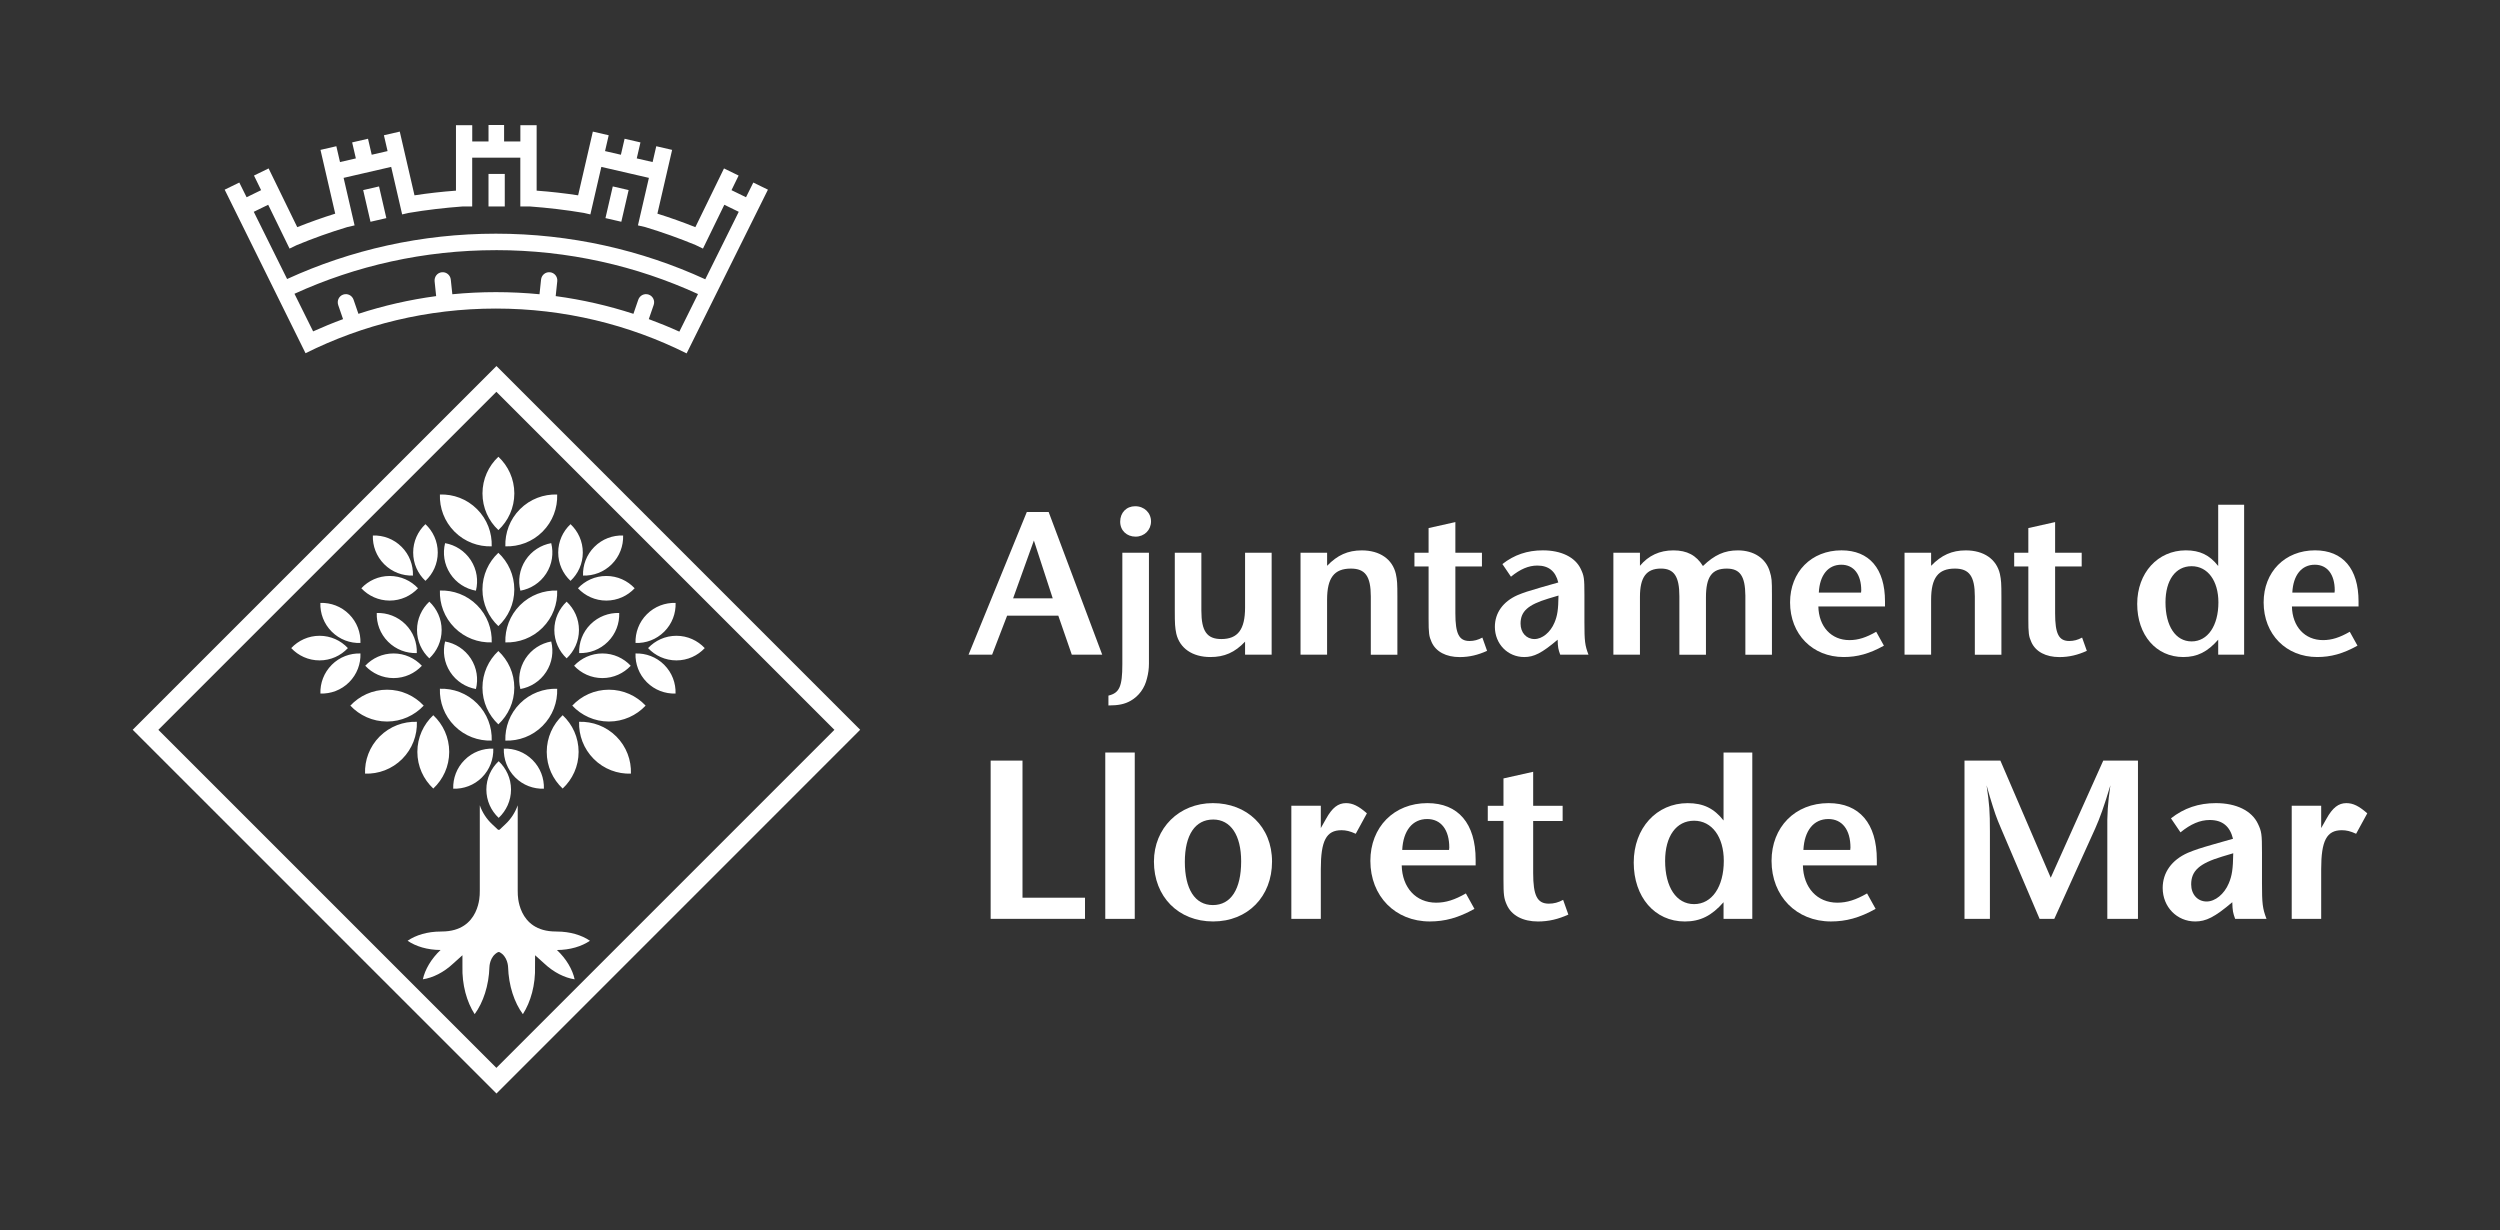 <?xml version="1.0" encoding="UTF-8"?><svg id="Capa_1" xmlns="http://www.w3.org/2000/svg" viewBox="0 0 1080 531.41"><rect x="0" y="0" width="1080" height="531.41" fill="#333333" stroke="none"/><defs><style>.cls-1,.cls-2{fill:#fff;}.cls-2{fill-rule:evenodd;}.cls-3{fill:none;}</style></defs><path class="cls-2" d="M124.04,120.53c27.46-12.57,58.01-19.58,90.18-19.58s62.92,7.05,90.46,19.7l14.46-29.15-6.23-3.04-9.23,18.93-3.17-1.53c-7.08-2.94-14.35-5.52-21.76-7.76l-3.16-.73,4.74-20.53-20.55-4.74-4.74,20.53-2.82-.65c-7.69-1.3-15.52-2.21-23.45-2.8h-3.99v-21.07h-20.79v21.07h-3.99c-7.94.59-15.76,1.5-23.45,2.8l-2.82.65-4.74-20.53-20.55,4.74,4.74,20.53-3.16.73c-7.42,2.24-14.68,4.83-21.76,7.76l-3.17,1.53-9.23-18.93-6.23,3.04,14.4,29.03ZM296.61,152.66c-24.8-12.39-52.77-19.36-82.38-19.36s-57.48,6.94-82.24,19.29l-34.93-70.65,6.32-3.08,3.15,6.35,6.27-3.06-3.08-6.31,6.32-3.08,12.37,25.37c5.37-2.14,10.84-4.09,16.4-5.83l-6.36-27.55,6.85-1.58,1.58,6.84,6.85-1.58-1.6-6.91,6.85-1.58,1.6,6.91,6.85-1.58-1.58-6.84,6.85-1.58,6.36,27.53c5.9-.9,11.88-1.58,17.92-2.02v-28.28h7.03v7.02h7.03v-7.09h6.73v7.09h7.03v-7.02h7.03v28.28c6.04.44,12.02,1.12,17.92,2.02l6.36-27.53,6.85,1.58-1.58,6.84,6.85,1.58,1.6-6.91,6.85,1.58-1.6,6.91,6.85,1.58,1.58-6.84,6.85,1.58-6.36,27.55c5.56,1.74,11.03,3.69,16.4,5.83l12.37-25.37,6.32,3.08-3.08,6.31,6.27,3.06,3.15-6.35,6.32,3.08-35.13,70.73ZM163.74,80.53l3.16,13.7-6.85,1.58-3.16-13.69,6.85-1.58ZM264.72,80.53l6.85,1.58-3.16,13.69-6.85-1.58,3.16-13.7ZM211.03,75.14h7.03v14.06h-7.03v-14.06ZM214.23,108.07c-31.04,0-60.51,6.74-87.02,18.84l8.06,16.25c4.23-1.91,8.54-3.68,12.93-5.29l-2.07-6.02c-.68-1.96.3-3.96,2.13-4.59,1.84-.63,3.83.34,4.48,2.21l2.1,6.1c10.8-3.52,22.03-6.1,33.58-7.65l-.66-6.32c-.22-2.06,1.18-3.79,3.11-3.99,1.93-.2,3.66,1.2,3.87,3.16l.67,6.34c6.2-.6,12.48-.91,18.83-.91s12.64.31,18.83.91l.67-6.34c.21-1.97,1.94-3.37,3.87-3.16,1.93.2,3.33,1.93,3.13,3.86l-.68,6.45c11.55,1.55,22.78,4.14,33.58,7.65l2.1-6.1c.65-1.87,2.65-2.84,4.48-2.21,1.83.63,2.81,2.63,2.18,4.46l-2.12,6.14c4.48,1.65,8.88,3.45,13.2,5.41l8.06-16.24c-26.6-12.18-56.15-18.97-87.29-18.97ZM214.47,158.13l157.13,157.13-157.13,157.14L57.33,315.26l157.14-157.13ZM214.44,169.26l146.03,146.03-146.03,146.03-146.03-146.03,146.03-146.03ZM215.3,197.32c4.24,3.96,6.89,9.59,6.89,15.84s-2.65,11.89-6.89,15.83c-4.23-3.94-6.87-9.58-6.87-15.83s2.65-11.88,6.87-15.84ZM224.64,219.96c-4.41,4.41-6.51,10.27-6.33,16.06,5.78.19,11.65-1.91,16.06-6.33,4.43-4.42,6.53-10.28,6.33-16.06-5.78-.2-11.64,1.91-16.06,6.33ZM190.04,213.63c-.2,5.78,1.91,11.64,6.33,16.06,4.42,4.42,10.26,6.52,16.05,6.33.19-5.78-1.91-11.64-6.33-16.06-4.42-4.43-10.27-6.53-16.06-6.33ZM215.73,411.3c3.65,1.83,3.76,6.42,3.76,6.42.26,8.11,2.68,15.37,6.39,20.4,3.37-5.25,5.51-12.64,5.25-20.77l.03-4.69,3.98,3.59c4.09,3.85,8.83,6.17,13.1,6.82-.91-4.22-3.54-8.81-7.65-12.66,5.62-.02,10.69-1.55,14.27-4-3.58-2.45-8.65-3.98-14.26-3.98l-.49-.02c-16.8,0-16.43-16.43-16.43-16.43l-.03-1.3v-36.79c-1.09,3.08-2.9,5.91-5.34,8.18l-2.56,2.41h-.57l-2.57-2.41c-2.43-2.26-4.25-5.09-5.34-8.18v36.79l-.03,1.3s.36,16.43-16.42,16.43l-.5.02c-5.62,0-10.7,1.53-14.25,3.98,3.55,2.44,8.63,3.98,14.25,3.98-4.09,3.87-6.73,8.46-7.65,12.67,4.27-.64,9.01-2.96,13.11-6.81l3.99-3.59v4.69c-.24,8.13,1.89,15.52,5.28,20.77,3.68-5.03,6.13-12.29,6.38-20.4,0,0,.08-4.59,3.75-6.42h.57ZM220.76,341.08c0-4.83-2.07-9.18-5.33-12.24-3.27,3.06-5.32,7.41-5.32,12.24s2.05,9.19,5.32,12.24c3.26-3.06,5.33-7.41,5.33-12.24ZM208.21,335.83c3.41-3.42,5.03-7.95,4.89-12.42-4.48-.16-8.99,1.48-12.4,4.9-3.42,3.41-5.04,7.93-4.91,12.41,4.48.15,9.01-1.48,12.43-4.89ZM234.96,340.72c.15-4.48-1.49-9-4.9-12.41-3.42-3.42-7.93-5.06-12.41-4.9-.15,4.47,1.49,9,4.9,12.42,3.4,3.41,7.93,5.04,12.41,4.89ZM266.23,318.15c-4.42-4.41-10.28-6.52-16.06-6.33-.19,5.79,1.93,11.63,6.34,16.06,4.42,4.42,10.27,6.53,16.05,6.33.2-5.79-1.91-11.64-6.33-16.07ZM249.96,324.82c0-6.26-2.65-11.88-6.89-15.85-4.23,3.96-6.88,9.59-6.88,15.85s2.65,11.88,6.88,15.83c4.23-3.96,6.89-9.59,6.89-15.83ZM278.91,304.83c-3.96-4.24-9.59-6.88-15.86-6.88s-11.87,2.65-15.83,6.88c3.97,4.23,9.6,6.87,15.83,6.87s11.89-2.64,15.86-6.87ZM208.42,254.65c0,6.25,2.65,11.88,6.87,15.83,4.24-3.95,6.89-9.58,6.89-15.83s-2.65-11.88-6.89-15.84c-4.23,3.96-6.87,9.59-6.87,15.84ZM224.64,261.45c-4.41,4.42-6.51,10.28-6.33,16.07,5.78.19,11.65-1.92,16.06-6.34,4.43-4.42,6.53-10.28,6.33-16.06-5.78-.19-11.64,1.92-16.06,6.33ZM190.04,255.11c-.2,5.78,1.91,11.64,6.33,16.06,4.42,4.41,10.26,6.53,16.05,6.34.19-5.79-1.91-11.65-6.33-16.07-4.42-4.41-10.27-6.53-16.06-6.33ZM256.77,236.23c-3.41,3.42-5.05,7.93-4.9,12.42,4.47.15,9-1.49,12.41-4.9,3.41-3.41,5.05-7.94,4.91-12.41-4.49-.15-9.01,1.47-12.42,4.9ZM261.92,248.82c-4.83,0-9.18,2.03-12.24,5.31,3.06,3.27,7.42,5.32,12.24,5.32s9.2-2.05,12.25-5.32c-3.06-3.28-7.41-5.31-12.25-5.31ZM246.47,226.44c-3.28,3.07-5.32,7.42-5.32,12.25s2.03,9.19,5.32,12.24c3.27-3.06,5.3-7.41,5.3-12.24s-2.03-9.17-5.3-12.25ZM208.42,297.08c0,6.25,2.65,11.88,6.87,15.84,4.24-3.96,6.89-9.59,6.89-15.84s-2.65-11.88-6.89-15.84c-4.23,3.96-6.87,9.59-6.87,15.84ZM224.64,303.88c-4.41,4.42-6.51,10.27-6.33,16.06,5.78.2,11.65-1.91,16.06-6.33,4.43-4.43,6.53-10.27,6.33-16.06-5.78-.19-11.64,1.92-16.06,6.33ZM190.04,297.54c-.2,5.79,1.91,11.64,6.33,16.06,4.42,4.42,10.26,6.53,16.05,6.33.19-5.79-1.91-11.64-6.33-16.06-4.42-4.41-10.27-6.53-16.06-6.33ZM292.21,274.66c-4.84,0-9.18,2.05-12.24,5.32,3.06,3.27,7.4,5.31,12.24,5.31s9.18-2.04,12.24-5.31c-3.06-3.27-7.42-5.32-12.24-5.32ZM286.95,287.2c-3.43-3.41-7.92-5.04-12.41-4.9-.15,4.48,1.48,9,4.89,12.42,3.41,3.42,7.94,5.04,12.41,4.9.15-4.48-1.49-9-4.9-12.42ZM291.85,260.46c-4.47-.15-9,1.48-12.41,4.9-3.41,3.41-5.04,7.94-4.89,12.4,4.48.16,8.98-1.47,12.41-4.89,3.41-3.41,5.05-7.93,4.9-12.41ZM255.09,269.71c-3.42,3.42-5.05,7.94-4.89,12.42,4.47.15,9-1.49,12.41-4.9,3.43-3.42,5.04-7.94,4.89-12.42-4.47-.14-8.98,1.49-12.41,4.9ZM260.24,282.29c-4.82,0-9.17,2.05-12.23,5.32,3.06,3.27,7.4,5.32,12.23,5.32s9.18-2.06,12.24-5.32c-3.06-3.27-7.4-5.32-12.24-5.32ZM244.79,259.92c-3.26,3.06-5.32,7.41-5.32,12.24s2.05,9.18,5.32,12.25c3.27-3.06,5.32-7.41,5.32-12.25s-2.05-9.17-5.32-12.24ZM151.35,304.83c3.96-4.24,9.59-6.88,15.86-6.88s11.87,2.65,15.83,6.88c-3.97,4.23-9.6,6.87-15.83,6.87s-11.89-2.64-15.86-6.87ZM173.49,236.23c3.41,3.42,5.05,7.93,4.9,12.42-4.47.15-9-1.49-12.41-4.9-3.41-3.41-5.05-7.94-4.91-12.41,4.49-.15,9.01,1.47,12.42,4.9ZM168.34,248.82c4.83,0,9.18,2.03,12.24,5.31-3.06,3.27-7.42,5.32-12.24,5.32s-9.19-2.05-12.25-5.32c3.06-3.28,7.41-5.31,12.25-5.31ZM183.79,226.44c3.28,3.07,5.32,7.42,5.32,12.25s-2.03,9.19-5.32,12.24c-3.27-3.06-5.3-7.41-5.3-12.24s2.03-9.17,5.3-12.25ZM138.05,274.66c4.84,0,9.18,2.05,12.24,5.32-3.06,3.27-7.4,5.31-12.24,5.31s-9.18-2.04-12.24-5.31c3.06-3.27,7.42-5.32,12.24-5.32ZM143.31,287.2c3.43-3.41,7.93-5.04,12.41-4.9.15,4.48-1.48,9-4.89,12.42-3.42,3.42-7.94,5.04-12.41,4.9-.15-4.48,1.49-9,4.9-12.42ZM138.41,260.46c4.47-.15,9,1.48,12.41,4.9,3.41,3.41,5.04,7.94,4.89,12.4-4.48.16-8.98-1.47-12.41-4.89-3.41-3.41-5.05-7.93-4.9-12.41ZM175.17,269.71c3.42,3.42,5.05,7.94,4.89,12.42-4.47.15-9-1.49-12.41-4.9-3.43-3.42-5.04-7.94-4.89-12.42,4.47-.14,8.98,1.49,12.41,4.9ZM170.02,282.29c4.82,0,9.17,2.05,12.23,5.32-3.06,3.27-7.4,5.32-12.23,5.32s-9.18-2.06-12.24-5.32c3.06-3.27,7.4-5.32,12.24-5.32ZM185.47,259.92c3.26,3.06,5.32,7.41,5.32,12.24s-2.05,9.18-5.32,12.25c-3.27-3.06-5.32-7.41-5.32-12.25s2.05-9.17,5.32-12.24ZM203.4,242.01c2.63,4.06,3.29,8.82,2.2,13.17-4.4-.79-8.49-3.32-11.12-7.37-2.64-4.06-3.28-8.81-2.2-13.17,4.4.79,8.48,3.32,11.12,7.37ZM164.03,318.15c4.42-4.41,10.28-6.52,16.06-6.33.19,5.79-1.93,11.63-6.34,16.06-4.42,4.42-10.27,6.53-16.05,6.33-.2-5.79,1.91-11.64,6.33-16.07ZM180.3,324.82c0-6.26,2.65-11.88,6.88-15.85,4.23,3.96,6.88,9.59,6.88,15.85s-2.65,11.88-6.88,15.83c-4.23-3.96-6.88-9.59-6.88-15.83ZM203.4,284.49c2.63,4.06,3.29,8.82,2.2,13.17-4.4-.79-8.49-3.32-11.12-7.37-2.64-4.06-3.28-8.82-2.2-13.17,4.4.79,8.48,3.33,11.12,7.37ZM227.01,242.01c-2.63,4.06-3.29,8.82-2.2,13.17,4.4-.79,8.49-3.32,11.12-7.37,2.64-4.06,3.28-8.81,2.2-13.17-4.4.79-8.48,3.32-11.12,7.37ZM227.01,284.49c-2.63,4.06-3.29,8.82-2.2,13.17,4.4-.79,8.49-3.32,11.12-7.37,2.64-4.06,3.28-8.82,2.2-13.17-4.4.79-8.48,3.33-11.12,7.37Z"/><polygon class="cls-2" points="427.96 396.94 468.72 396.94 468.72 387.81 441.72 387.81 441.72 328.58 427.96 328.58 427.96 396.94"/><rect class="cls-1" x="477.48" y="325.09" width="12.73" height="71.86"/><path class="cls-2" d="M523.96,346.95c-14.58,0-25.46,10.78-25.46,25.25,0,15.19,10.57,25.87,25.56,25.87s25.46-10.78,25.46-25.87-10.88-25.25-25.56-25.25ZM524.07,354.03c7.59,0,12.11,6.77,12.11,18.07,0,12.01-4.41,18.89-12.22,18.89s-12.11-6.98-12.11-18.68,4.52-18.27,12.22-18.27Z"/><path class="cls-2" d="M557.86,396.94h12.73v-21.45c0-12.32,2.36-16.84,8.93-16.84,1.95,0,3.7.41,6.16,1.54l4.82-8.83c-3.59-3.18-6.16-4.41-9.03-4.41-3.39,0-5.95,1.95-8.62,6.78l-2.26,4v-9.65h-12.73v48.86Z"/><path class="cls-2" d="M605.55,373.84h31.93v-2.46c0-15.6-7.49-24.43-20.84-24.43-14.47,0-24.64,10.37-24.64,24.94,0,15.3,10.78,26.18,25.66,26.18,6.47,0,12.32-1.54,19.3-5.44l-3.7-6.67c-4.82,2.77-8.62,4-12.83,4-8.73,0-14.68-6.47-14.89-16.12ZM625.98,367.17h-20.22c.41-8.32,4.41-13.35,10.78-13.35,5.96,0,9.55,4.62,9.55,12.32,0,.2-.1.62-.1,1.03Z"/><path class="cls-2" d="M642.72,354.65h6.78v25.15c0,6.88.2,8.32,1.44,11.09,2.05,4.62,6.98,7.19,13.45,7.19,4.72,0,8.83-1.03,13.14-2.98l-2.26-6.36c-2.05,1.13-4,1.64-6.16,1.64-5.03,0-6.78-3.49-6.78-13.24v-22.48h12.73v-6.57h-12.73v-14.68l-12.83,2.87v11.81h-6.78v6.57Z"/><path class="cls-2" d="M744.57,325.09v29.36c-4.1-5.23-8.73-7.49-15.5-7.49-13.45,0-23.3,10.78-23.3,25.66s9.04,25.46,22.07,25.46c6.67,0,11.6-2.46,16.73-8.32v7.19h12.42v-71.86h-12.42ZM731.85,354.55c7.7,0,12.83,6.98,12.83,17.35,0,11.19-5.13,18.68-12.83,18.68s-12.52-7.39-12.52-18.68c0-10.68,4.82-17.35,12.52-17.35Z"/><path class="cls-2" d="M778.86,373.84h31.93v-2.46c0-15.6-7.49-24.43-20.84-24.43-14.48,0-24.64,10.37-24.64,24.94,0,15.3,10.78,26.18,25.66,26.18,6.47,0,12.32-1.54,19.3-5.44l-3.7-6.67c-4.82,2.77-8.62,4-12.83,4-8.73,0-14.68-6.47-14.89-16.12ZM799.29,367.17h-20.22c.41-8.32,4.41-13.35,10.78-13.35,5.96,0,9.55,4.62,9.55,12.32,0,.2-.1.62-.1,1.03Z"/><path class="cls-2" d="M848.66,396.94h10.98v-37.78c0-8.73-.21-11.6-1.44-19.91.62,2.15,1.03,3.7,1.34,4.72,2.26,7.39,2.77,8.93,4.93,13.96l16.63,39.01h6.36l17.66-39.01c2.05-4.62,3.8-9.44,6.57-18.68-1.13,7.59-1.44,12.73-1.33,19.91v37.78h13.24v-68.37h-14.99l-22.69,50.61-21.76-50.61h-15.5v68.37Z"/><path class="cls-2" d="M979.13,396.94c-1.74-4.52-1.95-6.67-1.95-15.5v-13.14c0-8.11-.2-9.14-1.75-12.42-2.67-5.65-9.34-8.93-18.17-8.93-7.49,0-13.76,2.16-19.4,6.57l4.11,6.06c4.41-3.59,8.42-5.34,12.63-5.34,5.44,0,8.72,2.67,10.06,8.11l-8.31,2.36c-6.06,1.74-8.21,2.46-11.19,3.7-6.98,3.08-10.88,8.52-10.88,15.19,0,8.21,6.16,14.47,14.06,14.47,4.62,0,8.42-1.85,16.01-8.32.1,3.8.31,4.62,1.23,7.19h13.55ZM964.76,368.61c-.1,6.77-.51,9.65-1.95,13.04-1.95,4.62-5.85,7.8-9.55,7.8-3.9,0-6.67-3.08-6.67-7.39,0-5.85,3.49-9.03,13.35-12.01l4.82-1.44Z"/><path class="cls-2" d="M990.02,396.94h12.73v-21.45c0-12.32,2.36-16.84,8.93-16.84,1.95,0,3.7.41,6.16,1.54l4.82-8.83c-3.59-3.18-6.16-4.41-9.03-4.41-3.39,0-5.95,1.95-8.62,6.78l-2.26,4v-9.65h-12.73v48.86Z"/><path class="cls-2" d="M457.19,265.98l5.83,16.85h13.14l-23.14-61.64h-9.44l-25.17,61.64h10.18l6.48-16.85h22.12ZM454.78,258.49h-17.12l8.98-24.99,8.14,24.99Z"/><path class="cls-2" d="M484.85,238.77v48.22c0,9.63-1.29,12.4-6.01,13.51v4.26c4.26,0,7.03-.55,9.63-2.04,3.52-2.04,6.02-5.37,7.04-9.72.55-2.04.83-4.17.83-6.29v-47.94h-11.48ZM490.4,218.69c-3.79,0-6.48,2.78-6.48,6.66s2.87,6.48,6.66,6.48,6.66-2.87,6.66-6.57-2.87-6.57-6.85-6.57Z"/><path class="cls-2" d="M549.35,238.77h-11.48v23.69c0,9.53-3.15,13.61-10.27,13.61-6.2,0-8.61-3.42-8.61-12.22v-25.08h-11.48v24.99c0,5.83.09,7.22.65,9.99,1.48,6.29,6.94,10.09,14.72,10.09,6.02,0,10.55-1.94,14.99-6.66v5.65h11.48v-44.06Z"/><path class="cls-2" d="M561.82,282.83h11.48v-23.69c0-9.53,3.06-13.51,10.28-13.51,6.2,0,8.61,3.33,8.61,12.03v25.18h11.48v-24.99c0-5.83-.09-7.22-.65-9.9-1.48-6.39-6.94-10.18-14.72-10.18-6.02,0-10.55,2.04-14.99,6.66v-5.65h-11.48v44.06Z"/><path class="cls-2" d="M611.04,244.7h6.11v22.68c0,6.2.19,7.5,1.3,10,1.85,4.16,6.29,6.48,12.12,6.48,4.26,0,7.96-.93,11.85-2.69l-2.04-5.74c-1.85,1.02-3.61,1.48-5.55,1.48-4.54,0-6.11-3.15-6.11-11.94v-20.27h11.48v-5.92h-11.48v-13.24l-11.57,2.59v10.64h-6.11v5.92Z"/><path class="cls-2" d="M686.23,282.83c-1.57-4.07-1.76-6.02-1.76-13.98v-11.85c0-7.31-.18-8.24-1.57-11.2-2.41-5.09-8.42-8.05-16.38-8.05-6.76,0-12.4,1.94-17.49,5.92l3.7,5.46c3.98-3.24,7.59-4.81,11.38-4.81,4.9,0,7.87,2.41,9.07,7.31l-7.5,2.13c-5.46,1.57-7.4,2.22-10.09,3.33-6.29,2.78-9.81,7.68-9.81,13.7,0,7.4,5.55,13.05,12.68,13.05,4.17,0,7.59-1.67,14.44-7.5.09,3.43.28,4.17,1.11,6.48h12.22ZM673.27,257.28c-.09,6.11-.46,8.7-1.76,11.75-1.76,4.17-5.28,7.04-8.61,7.04-3.52,0-6.02-2.78-6.02-6.66,0-5.28,3.15-8.14,12.03-10.83l4.35-1.3Z"/><path class="cls-2" d="M696.98,282.83h11.48v-24.99c0-8.51,2.78-12.22,9.07-12.22,5.65,0,7.96,3.42,7.96,11.94v25.27h11.48v-24.71c0-8.98,2.59-12.49,8.98-12.49,5.74,0,7.96,3.24,8.05,11.66v25.55h11.48v-25.92c0-6.48-.09-7.22-.93-10-1.67-5.74-6.94-9.16-13.79-9.16-5.74,0-10.09,1.94-15.09,6.76-2.87-4.63-6.85-6.76-12.77-6.76s-10.74,2.22-14.44,6.66v-5.65h-11.48v44.06Z"/><path class="cls-2" d="M785.54,262h28.78v-2.22c0-14.07-6.76-22.03-18.79-22.03-13.05,0-22.22,9.35-22.22,22.49,0,13.79,9.72,23.6,23.14,23.6,5.83,0,11.11-1.39,17.4-4.91l-3.33-6.01c-4.35,2.5-7.77,3.61-11.57,3.61-7.87,0-13.24-5.83-13.42-14.53ZM803.96,255.99h-18.23c.37-7.5,3.98-12.03,9.72-12.03,5.37,0,8.61,4.16,8.61,11.11,0,.18-.09.55-.09.93Z"/><path class="cls-2" d="M822.76,282.83h11.48v-23.69c0-9.53,3.06-13.51,10.28-13.51,6.2,0,8.61,3.33,8.61,12.03v25.18h11.48v-24.99c0-5.83-.09-7.22-.65-9.9-1.48-6.39-6.94-10.18-14.72-10.18-6.02,0-10.55,2.04-15,6.66v-5.65h-11.48v44.06Z"/><path class="cls-2" d="M870.13,244.7h6.11v22.68c0,6.2.18,7.5,1.3,10,1.85,4.16,6.29,6.48,12.12,6.48,4.26,0,7.96-.93,11.85-2.69l-2.04-5.74c-1.85,1.02-3.61,1.48-5.55,1.48-4.54,0-6.11-3.15-6.11-11.94v-20.27h11.48v-5.92h-11.48v-13.24l-11.57,2.59v10.64h-6.11v5.92Z"/><path class="cls-2" d="M958.26,218.04v26.47c-3.7-4.72-7.87-6.76-13.98-6.76-12.12,0-21.01,9.72-21.01,23.14s8.15,22.95,19.9,22.95c6.02,0,10.46-2.22,15.09-7.5v6.48h11.2v-64.79h-11.2ZM946.78,244.6c6.94,0,11.57,6.29,11.57,15.64,0,10.09-4.63,16.85-11.57,16.85s-11.29-6.66-11.29-16.85c0-9.63,4.35-15.64,11.29-15.64Z"/><path class="cls-2" d="M990.1,262h28.79v-2.22c0-14.07-6.76-22.03-18.79-22.03-13.05,0-22.21,9.35-22.21,22.49,0,13.79,9.72,23.6,23.14,23.6,5.83,0,11.11-1.39,17.4-4.91l-3.33-6.01c-4.35,2.5-7.77,3.61-11.57,3.61-7.87,0-13.24-5.83-13.42-14.53ZM1008.51,255.99h-18.23c.37-7.5,3.98-12.03,9.72-12.03,5.37,0,8.61,4.16,8.61,11.11,0,.18-.09.55-.09.93Z"/><rect class="cls-3" x="-652.38" width="672" height="655.83"/></svg>